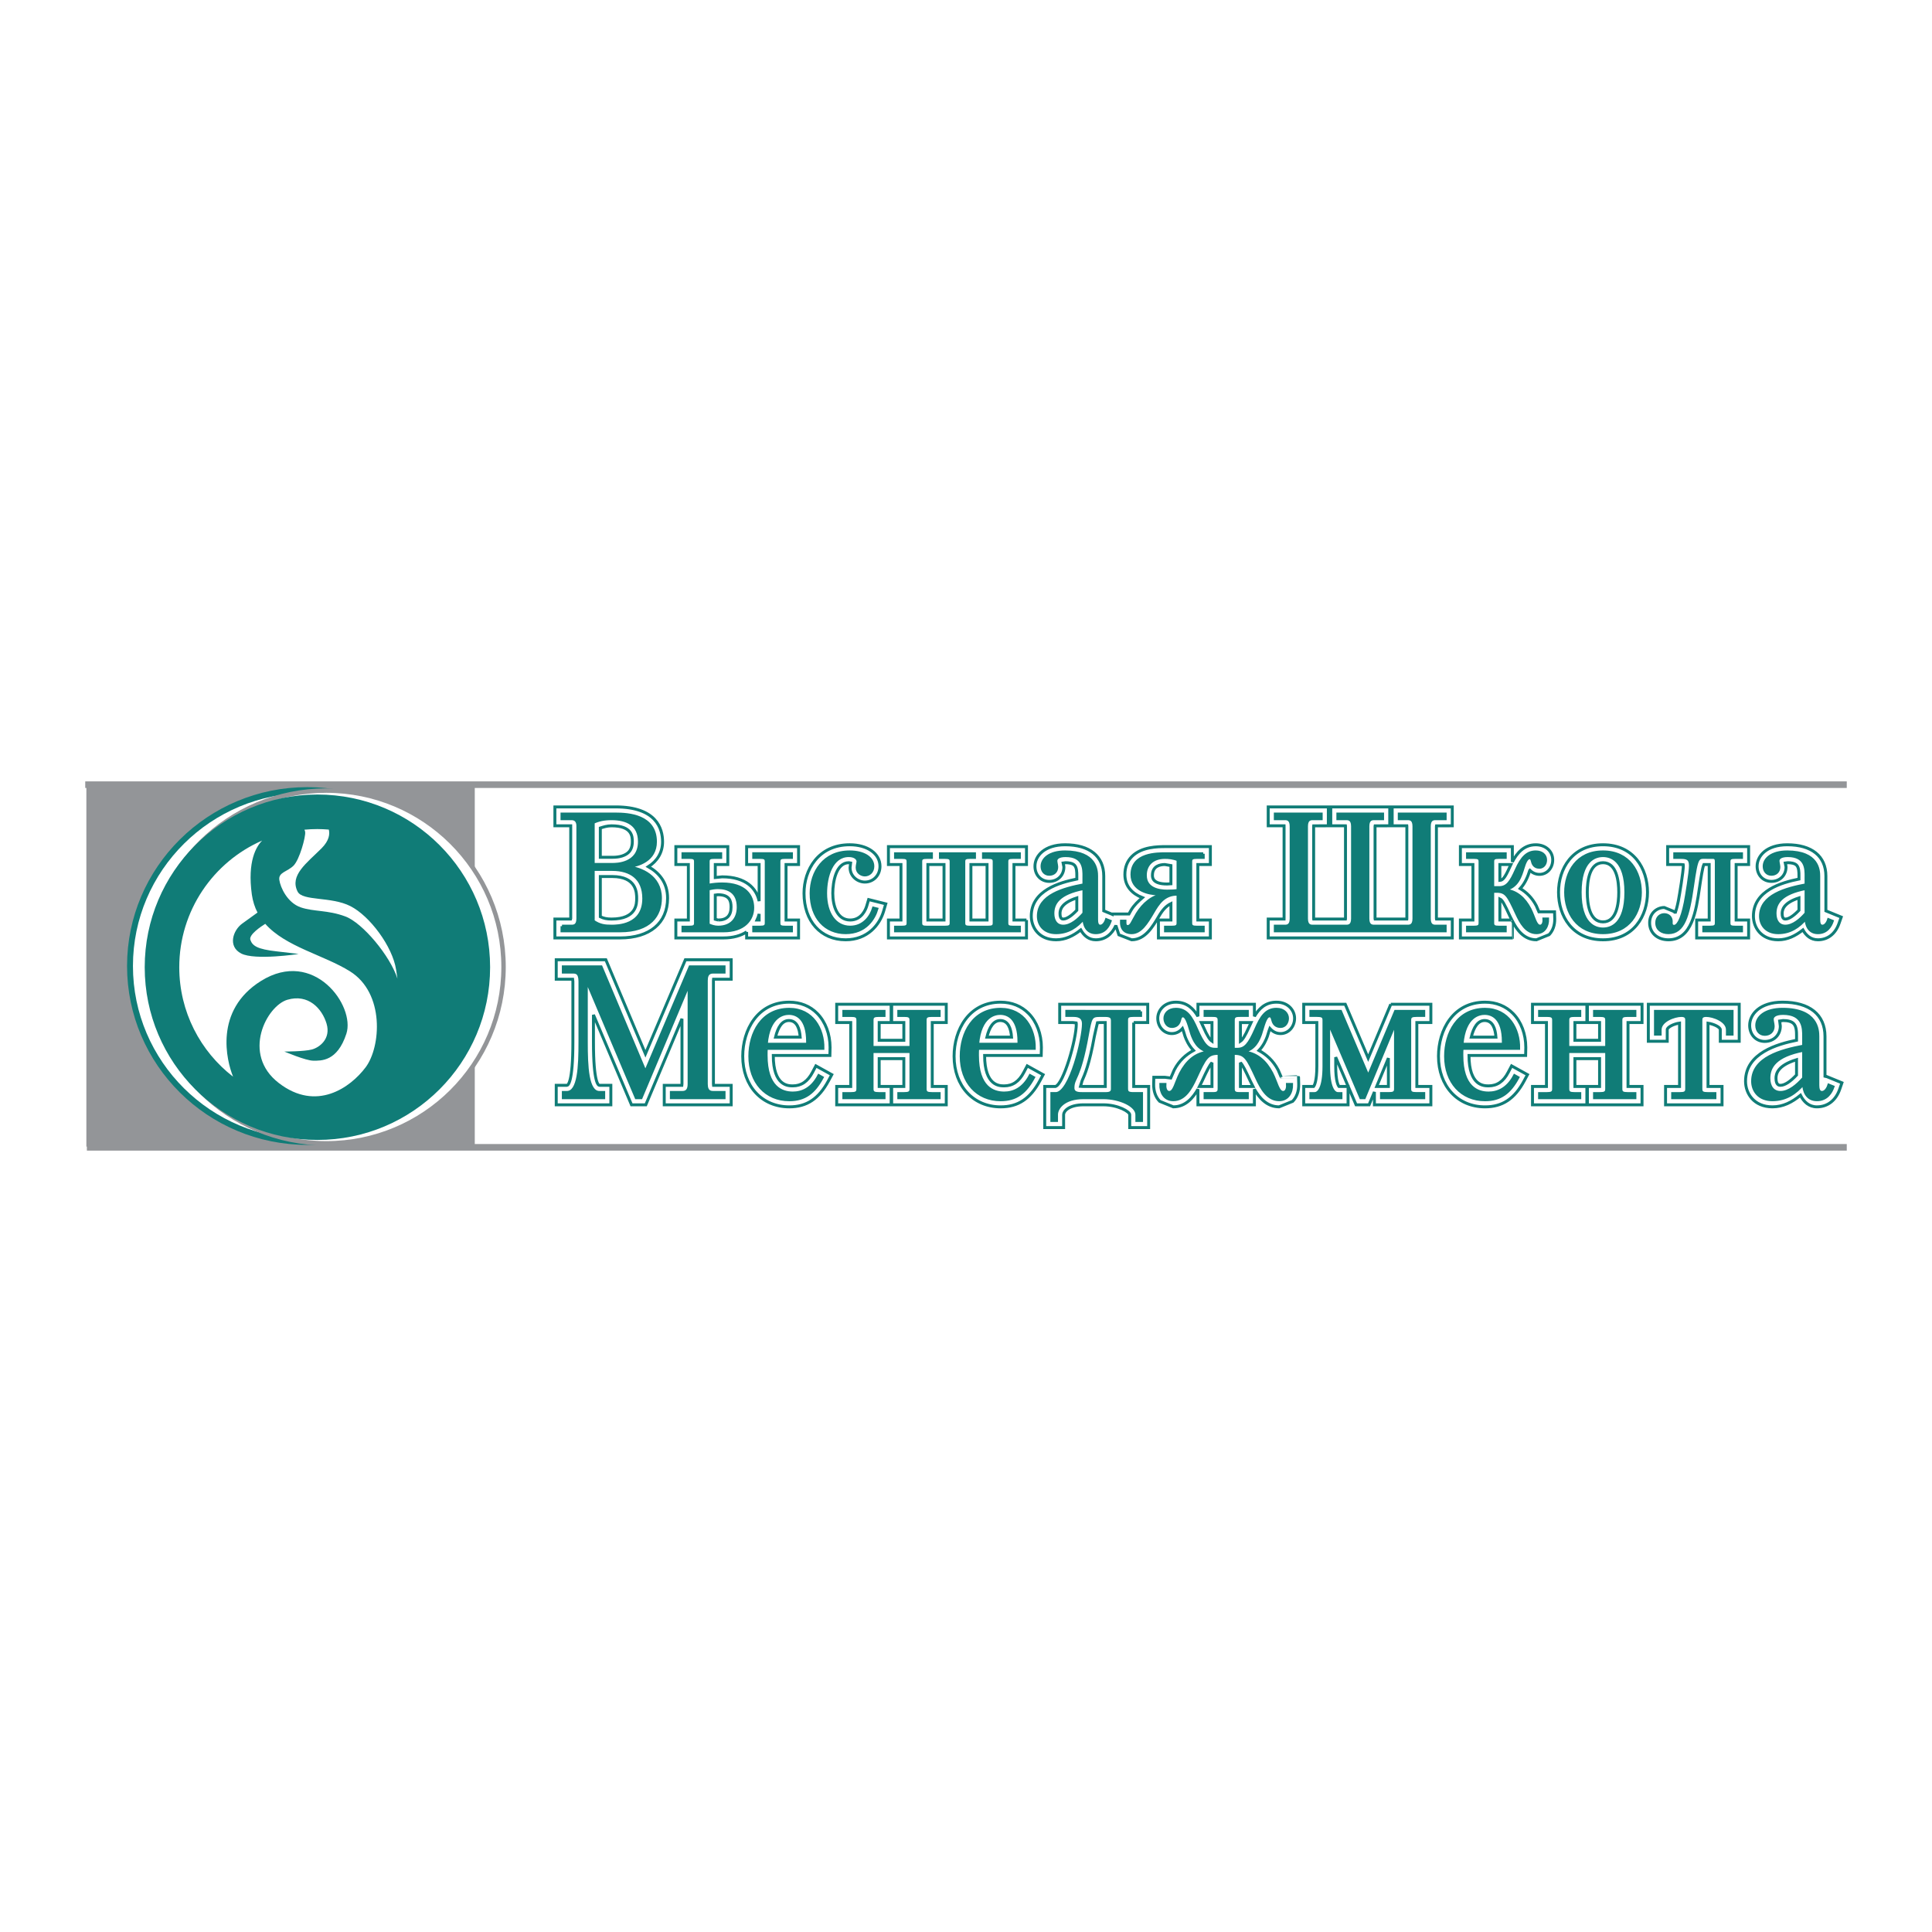 <?xml version="1.0" encoding="utf-8"?>
<!-- Generator: Adobe Illustrator 13.0.0, SVG Export Plug-In . SVG Version: 6.00 Build 14948)  -->
<!DOCTYPE svg PUBLIC "-//W3C//DTD SVG 1.0//EN" "http://www.w3.org/TR/2001/REC-SVG-20010904/DTD/svg10.dtd">
<svg version="1.0" id="Layer_1" xmlns="http://www.w3.org/2000/svg" xmlns:xlink="http://www.w3.org/1999/xlink" x="0px" y="0px"
	 width="192.756px" height="192.756px" viewBox="0 0 192.756 192.756" enable-background="new 0 0 192.756 192.756"
	 xml:space="preserve">
<g>
	<polygon fill-rule="evenodd" clip-rule="evenodd" fill="#FFFFFF" points="0,0 192.756,0 192.756,192.756 0,192.756 0,0 	"/>
	<polygon fill-rule="evenodd" clip-rule="evenodd" fill="#939598" points="8.668,114.141 8.668,114.797 184.252,114.797 
		184.252,114.141 8.668,114.141 	"/>
	<polygon fill-rule="evenodd" clip-rule="evenodd" fill="#939598" points="8.504,77.959 8.504,78.615 184.252,78.615 
		184.252,77.959 8.504,77.959 	"/>
	<polygon fill-rule="evenodd" clip-rule="evenodd" fill="#939598" points="47.368,114.396 8.617,114.396 8.617,78.245 
		47.368,78.245 47.368,114.396 	"/>
	
		<path fill-rule="evenodd" clip-rule="evenodd" fill="#FFFFFF" stroke="#107C77" stroke-width="0.588" stroke-miterlimit="2.613" d="
		M48.345,96.377c0,9.692-7.915,17.554-17.686,17.554c-9.771,0-17.689-7.862-17.689-17.554c0-9.693,7.919-17.551,17.689-17.551
		C40.43,78.826,48.345,86.684,48.345,96.377L48.345,96.377z"/>
	
		<path fill-rule="evenodd" clip-rule="evenodd" fill="#FFFFFF" stroke="#939598" stroke-width="0.441" stroke-miterlimit="2.613" d="
		M50.239,96.475c0,9.719-7.917,17.596-17.686,17.596c-9.771,0-17.69-7.877-17.69-17.596c0-9.717,7.919-17.597,17.69-17.597
		C42.322,78.877,50.239,86.757,50.239,96.475L50.239,96.475z"/>
	<path fill-rule="evenodd" clip-rule="evenodd" fill="#107C77" d="M31.667,79.271c-9.51,0-17.229,7.715-17.229,17.231
		c0,9.516,7.718,17.229,17.229,17.229c9.519,0,17.231-7.713,17.231-17.229C48.898,86.986,41.186,79.271,31.667,79.271L31.667,79.271
		L31.667,79.271z M36.479,106.486c-1.52,2.024-4.913,4.457-8.662,1.568c-3.75-2.888-1.214-7.702,0.858-8.309
		c2.076-0.609,3.446,0.861,3.906,2.381c0.454,1.521-0.711,2.384-1.468,2.583c-0.763,0.204-2.74,0.204-2.74,0.204
		s2.13,0.912,2.887,0.912c0.763,0,2.385,0.104,3.296-2.685c0.913-2.789-3.241-8.564-8.517-5.269
		c-4.704,2.938-3.432,7.965-2.785,9.55c-3.263-2.522-5.369-6.473-5.369-10.92c0-5.655,3.405-10.51,8.269-12.637
		c-0.58,0.584-1.487,2.054-1.027,5.39c0.099,0.672,0.291,1.268,0.565,1.791c-0.223,0.16-0.811,0.582-1.523,1.098
		c-0.917,0.658-1.475,2.281-0.103,2.989c1.371,0.708,5.722,0.049,5.722,0.049s-0.248-0.049-2.185-0.263
		c-1.928-0.216-2.42-0.548-2.625-1.153c-0.168-0.511,1.069-1.332,1.487-1.594c2.03,2.297,5.833,3.104,8.448,4.736
		C38.409,99.088,38,104.459,36.479,106.486L36.479,106.486L36.479,106.486z M34.454,91.434c-1.772-0.659-3.139-0.457-4.459-0.91
		c-1.319-0.457-2.022-1.98-2.128-2.741c-0.099-0.76,0.809-0.809,1.418-1.416c0.607-0.609,1.219-2.883,1.163-3.348
		c-0.008-0.086-0.039-0.164-0.075-0.241c0.426-0.041,0.857-0.062,1.293-0.062c0.384,0,0.762,0.021,1.14,0.052
		c0.109,0.438,0.051,1.092-0.731,1.875c-1.471,1.468-3.196,2.685-2.385,4.307c0.488,0.973,3.345,0.474,5.269,1.454
		c1.931,0.976,4.206,4.021,4.562,6.349c0.039,0.242,0.085,0.543,0.132,0.884C38.924,95.36,36.17,92.069,34.454,91.434L34.454,91.434
		z"/>
	<path fill-rule="evenodd" clip-rule="evenodd" fill="#107C77" d="M56.071,92.404h0.949c0.216,0,0.633-0.017,0.633-0.749v-9.24
		c0-0.249-0.051-0.732-0.633-0.732h-0.949v-0.466h5.344c1.281,0,3.979,0.166,3.979,2.763c0,1.848-1.716,2.347-2.664,2.463v0.067
		c1.165,0.15,3.162,0.882,3.162,3.096c0,1.698-1.015,3.263-4.027,3.263h-5.794V92.404L56.071,92.404L56.071,92.404z M61.116,86.244
		c0.333,0,2.68,0.017,2.68-2.28c0-1.682-1.215-2.281-2.78-2.281c-0.749,0-1.282,0.116-1.831,0.366v4.195H61.116L61.116,86.244
		L61.116,86.244z M59.185,91.904c0.648,0.449,1.165,0.5,1.831,0.5c0.55,0,3.213,0,3.213-2.764c0-2.031-1.316-2.896-3.146-2.896
		h-1.897V91.904L59.185,91.904z"/>
	<path fill="none" stroke="#107C77" stroke-width="0.294" stroke-miterlimit="2.613" d="M56.071,92.404h0.949
		c0.216,0,0.633-0.017,0.633-0.749v-9.24c0-0.249-0.051-0.732-0.633-0.732h-0.949v-0.466h5.344c1.281,0,3.979,0.166,3.979,2.763
		c0,1.848-1.716,2.347-2.664,2.463v0.067c1.165,0.15,3.162,0.882,3.162,3.096c0,1.698-1.015,3.263-4.027,3.263h-5.794V92.404
		 M61.116,86.244c0.333,0,2.68,0.017,2.68-2.28c0-1.682-1.215-2.281-2.78-2.281c-0.749,0-1.282,0.116-1.831,0.366v4.195H61.116
		 M59.185,91.904c0.648,0.449,1.165,0.5,1.831,0.5c0.55,0,3.213,0,3.213-2.764c0-2.031-1.316-2.896-3.146-2.896h-1.897V91.904
		L59.185,91.904z"/>
	<path fill-rule="evenodd" clip-rule="evenodd" fill="#107C77" d="M70.654,88.325c0.517-0.1,1-0.133,1.398-0.133
		c2.314,0,3.047,1.199,3.047,2.364c0,1.199-0.883,2.314-2.914,2.314H68.14v-0.367h0.649c0.367,0,0.6-0.05,0.6-0.399v-6.16
		c0-0.35-0.232-0.399-0.6-0.399H68.14v-0.367h3.764v0.367h-0.651c-0.366,0-0.599,0.049-0.599,0.399V88.325L70.654,88.325
		L70.654,88.325z M70.654,92.254c0.283,0.133,0.617,0.25,1,0.25c1.315,0,1.998-0.833,1.998-1.998c0-1.548-1.032-1.947-2.031-1.947
		c-0.316,0-0.667,0.066-0.966,0.133V92.254L70.654,92.254L70.654,92.254z M76.448,85.944c0-0.35-0.233-0.399-0.6-0.399h-0.648
		v-0.367h3.762v0.367h-0.65c-0.365,0-0.598,0.049-0.598,0.399v6.16c0,0.35,0.233,0.399,0.598,0.399h0.65v0.367h-3.762v-0.367h0.648
		c0.367,0,0.6-0.05,0.6-0.399V85.944L76.448,85.944z"/>
	<path fill="none" stroke="#107C77" stroke-width="0.294" stroke-miterlimit="2.613" d="M70.654,88.325
		c0.517-0.1,1-0.133,1.398-0.133c2.314,0,3.047,1.199,3.047,2.364c0,1.199-0.883,2.314-2.914,2.314H68.14v-0.367h0.649
		c0.367,0,0.6-0.05,0.6-0.399v-6.16c0-0.35-0.232-0.399-0.6-0.399H68.14v-0.367h3.764v0.367h-0.651
		c-0.366,0-0.599,0.049-0.599,0.399V88.325 M70.654,92.254c0.283,0.133,0.617,0.25,1,0.25c1.315,0,1.998-0.833,1.998-1.998
		c0-1.548-1.032-1.947-2.031-1.947c-0.316,0-0.667,0.066-0.966,0.133V92.254 M76.448,85.944c0-0.35-0.233-0.399-0.6-0.399h-0.648
		v-0.367h3.762v0.367h-0.65c-0.365,0-0.598,0.049-0.598,0.399v6.16c0,0.35,0.233,0.399,0.598,0.399h0.65v0.367h-3.762v-0.367h0.648
		c0.367,0,0.6-0.05,0.6-0.399V85.944L76.448,85.944z"/>
	
		<path fill-rule="evenodd" clip-rule="evenodd" fill="#107C77" stroke="#107C77" stroke-width="0.294" stroke-miterlimit="2.613" d="
		M87.484,90.689c-0.266,0.916-1.098,2.364-3.114,2.364c-1.998,0-3.445-1.482-3.445-3.929c0-2.114,1.281-4.128,3.845-4.128
		c1.381,0,2.314,0.583,2.314,1.432c0,0.549-0.383,0.865-0.8,0.865c-0.299,0-0.766-0.216-0.766-0.732
		c0-0.234,0.084-0.483,0.084-0.617c0-0.266-0.283-0.582-0.916-0.582c-1.715,0-2.314,2.064-2.314,3.762
		c0,2.048,0.966,3.379,2.447,3.379c1.399,0,2.098-1.115,2.332-1.897L87.484,90.689L87.484,90.689z"/>
	
		<path fill-rule="evenodd" clip-rule="evenodd" fill="#107C77" stroke="#107C77" stroke-width="0.294" stroke-miterlimit="2.613" d="
		M92.928,85.179v0.367h-0.466c-0.367,0-0.6,0.049-0.6,0.399v6.16c0,0.35,0.233,0.399,0.6,0.399h1.832c0.366,0,0.6-0.05,0.6-0.399
		v-6.16c0-0.35-0.234-0.399-0.6-0.399h-0.466v-0.367h3.396v0.367h-0.466c-0.366,0-0.6,0.049-0.6,0.399v6.16
		c0,0.35,0.233,0.399,0.6,0.399h1.831c0.367,0,0.6-0.05,0.6-0.399v-6.16c0-0.35-0.232-0.399-0.6-0.399h-0.466v-0.367h3.579v0.367
		h-0.649c-0.366,0-0.6,0.049-0.6,0.399v6.16c0,0.35,0.233,0.399,0.6,0.399h0.649v0.367H89.348v-0.367h0.65
		c0.366,0,0.599-0.05,0.599-0.399v-6.16c0-0.35-0.233-0.399-0.599-0.399h-0.65v-0.367H92.928L92.928,85.179z"/>
	<path fill-rule="evenodd" clip-rule="evenodd" fill="#107C77" d="M108.144,87.41c0-0.7,0.017-2.047-1.831-2.047
		c-0.749,0-0.966,0.283-0.966,0.516c0,0.083,0.017,0.183,0.033,0.267c0.017,0.117,0.05,0.233,0.05,0.349
		c0,0.483-0.332,0.732-0.748,0.732c-0.45,0-0.717-0.349-0.717-0.798c0-0.716,0.733-1.432,2.297-1.432
		c3.08,0,3.146,1.848,3.146,2.414v4.345c0,0.299,0.051,0.649,0.367,0.649c0.266,0,0.499-0.283,0.615-0.649l0.367,0.15
		c-0.15,0.433-0.517,1.149-1.433,1.149c-0.932,0-1.182-0.833-1.182-1.449c-0.717,0.866-1.598,1.449-2.78,1.449
		c-1.215,0-1.765-0.816-1.765-1.648c0-2.064,2.514-2.747,4.545-3.13V87.41L108.144,87.41L108.144,87.41z M108.144,88.641
		c-2.529,0.483-3.097,1.482-3.097,2.498c0,0.732,0.35,1.265,1.033,1.265c0.766,0,1.515-0.649,2.063-1.282V88.641L108.144,88.641z"/>
	<path fill="none" stroke="#107C77" stroke-width="0.294" stroke-miterlimit="2.613" d="M108.144,87.41
		c0-0.7,0.017-2.047-1.831-2.047c-0.749,0-0.966,0.283-0.966,0.516c0,0.083,0.017,0.183,0.033,0.267
		c0.017,0.117,0.05,0.233,0.05,0.349c0,0.483-0.332,0.732-0.748,0.732c-0.45,0-0.717-0.349-0.717-0.798
		c0-0.716,0.733-1.432,2.297-1.432c3.08,0,3.146,1.848,3.146,2.414v4.345c0,0.299,0.051,0.649,0.367,0.649
		c0.266,0,0.499-0.283,0.615-0.649l0.367,0.15c-0.15,0.433-0.517,1.149-1.433,1.149c-0.932,0-1.182-0.833-1.182-1.449
		c-0.717,0.866-1.598,1.449-2.78,1.449c-1.215,0-1.765-0.816-1.765-1.648c0-2.064,2.514-2.747,4.545-3.13V87.41 M108.144,88.641
		c-2.529,0.483-3.097,1.482-3.097,2.498c0,0.732,0.35,1.265,1.033,1.265c0.766,0,1.515-0.649,2.063-1.282V88.641L108.144,88.641z"/>
	<path fill-rule="evenodd" clip-rule="evenodd" fill="#107C77" d="M120.046,85.179v0.367h-0.649c-0.365,0-0.599,0.049-0.599,0.399
		v6.16c0,0.35,0.233,0.399,0.599,0.399h0.649v0.367h-3.762v-0.367h0.648c0.366,0,0.6-0.05,0.6-0.399v-2.896
		c-1.414-0.033-1.997,0.949-2.515,1.831c-0.615,1.049-1.214,2.015-2.113,2.015c-0.316,0-1.065-0.083-1.016-1.149h0.35v0.149
		c0,0.101,0,0.383,0.267,0.383c0.365,0,0.45-0.433,0.949-1.265c0.6-0.982,1.531-1.781,2.613-1.915v-0.083h-0.549
		c-0.883,0-2.581-0.366-2.581-1.915c0-2.098,2.498-2.081,3.414-2.081H120.046L120.046,85.179L120.046,85.179z M117.532,85.778
		c-0.482-0.2-0.948-0.233-1.314-0.233c-1.165,0-1.948,0.666-1.948,1.781c0,1.381,1.382,1.581,2.165,1.581
		c0.415,0,0.781-0.017,1.098-0.066V85.778L117.532,85.778z"/>
	<path fill="none" stroke="#107C77" stroke-width="0.294" stroke-miterlimit="2.613" d="M120.046,85.179v0.367h-0.649
		c-0.365,0-0.599,0.049-0.599,0.399v6.16c0,0.35,0.233,0.399,0.599,0.399h0.649v0.367h-3.762v-0.367h0.648
		c0.366,0,0.6-0.05,0.6-0.399v-2.896c-1.414-0.033-1.997,0.949-2.515,1.831c-0.615,1.049-1.214,2.015-2.113,2.015
		c-0.316,0-1.065-0.083-1.016-1.149h0.35v0.149c0,0.101,0,0.383,0.267,0.383c0.365,0,0.45-0.433,0.949-1.265
		c0.6-0.982,1.531-1.781,2.613-1.915v-0.083h-0.549c-0.883,0-2.581-0.366-2.581-1.915c0-2.098,2.498-2.081,3.414-2.081H120.046
		 M117.532,85.778c-0.482-0.2-0.948-0.233-1.314-0.233c-1.165,0-1.948,0.666-1.948,1.781c0,1.381,1.382,1.581,2.165,1.581
		c0.415,0,0.781-0.017,1.098-0.066V85.778L117.532,85.778z"/>
	
		<path fill-rule="evenodd" clip-rule="evenodd" fill="#107C77" stroke="#107C77" stroke-width="0.294" stroke-miterlimit="2.613" d="
		M131.815,81.217v0.466h-0.833c-0.216,0-0.633,0.017-0.633,0.749v9.223c0,0.732,0.417,0.749,0.633,0.749h3.33
		c0.217,0,0.632-0.017,0.632-0.749v-9.223c0-0.732-0.415-0.749-0.632-0.749h-0.833v-0.466h4.462v0.466h-0.832
		c-0.216,0-0.634,0.017-0.634,0.749v9.223c0,0.732,0.418,0.749,0.634,0.749h3.329c0.217,0,0.632-0.017,0.632-0.749v-9.223
		c0-0.732-0.415-0.749-0.632-0.749h-0.832v-0.466h4.578v0.466h-0.949c-0.216,0-0.633,0.017-0.633,0.749v9.223
		c0,0.732,0.417,0.749,0.633,0.749h0.949v0.466h-16.946v-0.466h0.948c0.217,0,0.632-0.017,0.632-0.749v-9.223
		c0-0.732-0.415-0.749-0.632-0.749h-0.948v-0.466H131.815L131.815,81.217z"/>
	
		<path fill-rule="evenodd" clip-rule="evenodd" fill="#107C77" stroke="#107C77" stroke-width="0.294" stroke-miterlimit="2.613" d="
		M150.177,85.179v0.367h-0.648c-0.366,0-0.6,0.049-0.6,0.399v2.614h0.648c0.8,0,1.166-0.566,1.699-1.765
		c0.566-1.282,1.131-1.798,1.947-1.798c0.565,0,0.982,0.3,0.982,0.799c0,0.466-0.3,0.732-0.615,0.732
		c-0.217,0-0.584-0.067-0.7-0.583c-0.033-0.133-0.083-0.366-0.282-0.366c-0.316,0-0.518,0.583-0.634,0.966
		c-0.266,0.849-0.566,1.947-1.813,2.197v0.067c1.148,0.116,1.93,0.832,2.479,1.881c0.434,0.849,0.55,1.715,1.016,1.715
		c0.167,0,0.416-0.15,0.383-0.716h0.366c0.017,0.683-0.316,1.366-1.114,1.366c-1.017,0-1.566-1.016-1.981-1.915
		c-0.833-1.798-1.032-2.214-2.014-2.214h-0.367v3.18c0,0.35,0.233,0.399,0.6,0.399h0.648v0.367h-3.762v-0.367h0.649
		c0.365,0,0.599-0.05,0.599-0.399v-6.16c0-0.35-0.233-0.399-0.599-0.399h-0.649v-0.367H150.177L150.177,85.179z"/>
	<path fill-rule="evenodd" clip-rule="evenodd" fill="#107C77" d="M159.933,84.996c2.613,0,3.729,2.048,3.729,4.029
		c0,1.981-1.115,4.029-3.729,4.029c-2.614,0-3.729-2.047-3.729-4.029C156.204,87.043,157.318,84.996,159.933,84.996L159.933,84.996
		L159.933,84.996z M159.933,92.687c0.815,0,2.28-0.466,2.28-3.662c0-3.196-1.465-3.662-2.28-3.662s-2.28,0.466-2.28,3.662
		C157.652,92.22,159.117,92.687,159.933,92.687L159.933,92.687z"/>
	<path fill="none" stroke="#107C77" stroke-width="0.294" stroke-miterlimit="2.613" d="M159.933,84.996
		c2.613,0,3.729,2.048,3.729,4.029c0,1.981-1.115,4.029-3.729,4.029c-2.614,0-3.729-2.047-3.729-4.029
		C156.204,87.043,157.318,84.996,159.933,84.996 M159.933,92.687c0.815,0,2.28-0.466,2.28-3.662c0-3.196-1.465-3.662-2.28-3.662
		s-2.28,0.466-2.28,3.662C157.652,92.22,159.117,92.687,159.933,92.687L159.933,92.687z"/>
	
		<path fill-rule="evenodd" clip-rule="evenodd" fill="#107C77" stroke="#107C77" stroke-width="0.294" stroke-miterlimit="2.613" d="
		M169.987,92.503h0.648c0.367,0,0.601-0.05,0.601-0.399v-6.16c0-0.416-0.25-0.399-0.384-0.399h-0.433
		c-1.082,0-1.099-0.283-1.564,2.913c-0.416,2.88-0.866,4.595-2.397,4.595c-0.633,0-1.165-0.316-1.165-0.983
		c0-0.549,0.383-0.815,0.748-0.815c0.383,0,0.717,0.25,0.699,0.716c0,0.067-0.016,0.133,0,0.2c0.034,0.217,0.185,0.25,0.284,0.25
		c0.332,0,0.749-0.55,1.115-2.381c0.116-0.599,0.516-2.996,0.516-3.679c0-0.699-0.349-0.815-0.948-0.815h-0.616v-0.367h6.659v0.367
		h-0.65c-0.365,0-0.599,0.049-0.599,0.399v6.16c0,0.35,0.233,0.399,0.599,0.399h0.65v0.367h-3.763V92.503L169.987,92.503z"/>
	<path fill-rule="evenodd" clip-rule="evenodd" fill="#107C77" d="M180.192,87.41c0-0.7,0.016-2.047-1.832-2.047
		c-0.749,0-0.966,0.283-0.966,0.516c0,0.083,0.018,0.183,0.034,0.267c0.017,0.117,0.05,0.233,0.05,0.349
		c0,0.483-0.333,0.732-0.75,0.732c-0.448,0-0.716-0.349-0.716-0.798c0-0.716,0.733-1.432,2.297-1.432
		c3.081,0,3.146,1.848,3.146,2.414v4.345c0,0.299,0.051,0.649,0.367,0.649c0.267,0,0.499-0.283,0.615-0.649l0.367,0.15
		c-0.149,0.433-0.517,1.149-1.433,1.149c-0.932,0-1.181-0.833-1.181-1.449c-0.716,0.866-1.599,1.449-2.78,1.449
		c-1.215,0-1.765-0.816-1.765-1.648c0-2.064,2.513-2.747,4.545-3.13V87.41L180.192,87.41L180.192,87.41z M180.192,88.641
		c-2.53,0.483-3.097,1.482-3.097,2.498c0,0.732,0.35,1.265,1.032,1.265c0.766,0,1.516-0.649,2.064-1.282V88.641L180.192,88.641z"/>
	<path fill="none" stroke="#107C77" stroke-width="0.294" stroke-miterlimit="2.613" d="M180.192,87.41
		c0-0.7,0.016-2.047-1.832-2.047c-0.749,0-0.966,0.283-0.966,0.516c0,0.083,0.018,0.183,0.034,0.267
		c0.017,0.117,0.05,0.233,0.05,0.349c0,0.483-0.333,0.732-0.75,0.732c-0.448,0-0.716-0.349-0.716-0.798
		c0-0.716,0.733-1.432,2.297-1.432c3.081,0,3.146,1.848,3.146,2.414v4.345c0,0.299,0.051,0.649,0.367,0.649
		c0.267,0,0.499-0.283,0.615-0.649l0.367,0.15c-0.149,0.433-0.517,1.149-1.433,1.149c-0.932,0-1.181-0.833-1.181-1.449
		c-0.716,0.866-1.599,1.449-2.78,1.449c-1.215,0-1.765-0.816-1.765-1.648c0-2.064,2.513-2.747,4.545-3.13V87.41 M180.192,88.641
		c-2.53,0.483-3.097,1.482-3.097,2.498c0,0.732,0.35,1.265,1.032,1.265c0.766,0,1.516-0.649,2.064-1.282V88.641L180.192,88.641z"/>
	
		<path fill-rule="evenodd" clip-rule="evenodd" fill="#107C77" stroke="#107C77" stroke-width="0.294" stroke-miterlimit="2.613" d="
		M59.971,96.465l4.419,10.498l4.456-10.498h3.393v0.522h-1.062c-0.243,0-0.709,0.019-0.709,0.839v10.33
		c0,0.82,0.466,0.838,0.709,0.838h1.062v0.523h-5.257v-0.523h1.062c0.243,0,0.708-0.018,0.708-0.838V98.125l-4.792,11.393h-0.485
		l-4.979-11.767v6.209c0,2.443,0.094,5.034,1.306,5.034h0.429v0.523h-4.027v-0.523h0.354c1.211,0,1.305-2.591,1.305-5.034v-6.041
		c0-0.913-0.409-0.932-0.708-0.932h-0.951v-0.522H59.971L59.971,96.465z"/>
	<path fill-rule="evenodd" clip-rule="evenodd" fill="#107C77" d="M76.454,104.595c-0.018,0.224-0.018,0.466-0.018,0.689
		c0,3.227,1.565,3.768,2.666,3.768c0.914,0,1.902-0.412,2.591-1.734l0.336,0.187c-0.802,1.49-1.734,2.218-3.282,2.218
		c-2.33,0-3.935-1.752-3.935-4.343c0-2.295,1.193-4.682,3.935-4.682c2.312,0,3.394,1.977,3.357,3.897H76.454L76.454,104.595
		L76.454,104.595z M80.574,104.185v-0.261c0-2.312-1.062-2.815-1.864-2.815c-0.504,0-2.014,0.204-2.257,3.076H80.574L80.574,104.185
		z"/>
	<path fill="none" stroke="#107C77" stroke-width="0.294" stroke-miterlimit="2.613" d="M76.454,104.595
		c-0.018,0.224-0.018,0.466-0.018,0.689c0,3.227,1.565,3.768,2.666,3.768c0.914,0,1.902-0.412,2.591-1.734l0.336,0.187
		c-0.802,1.49-1.734,2.218-3.282,2.218c-2.33,0-3.935-1.752-3.935-4.343c0-2.295,1.193-4.682,3.935-4.682
		c2.312,0,3.394,1.977,3.357,3.897H76.454 M80.574,104.185v-0.261c0-2.312-1.062-2.815-1.864-2.815
		c-0.504,0-2.014,0.204-2.257,3.076H80.574L80.574,104.185z"/>
	
		<path fill-rule="evenodd" clip-rule="evenodd" fill="#107C77" stroke="#107C77" stroke-width="0.294" stroke-miterlimit="2.613" d="
		M87.006,104.911v3.748c0,0.393,0.261,0.447,0.671,0.447H88.2v0.411H84.19v-0.411h0.727c0.411,0,0.672-0.055,0.672-0.447v-6.898
		c0-0.392-0.261-0.448-0.672-0.448H84.19v-0.409H88.2v0.409h-0.522c-0.41,0-0.671,0.057-0.671,0.448v2.74h3.878v-2.74
		c0-0.392-0.261-0.448-0.672-0.448h-0.541v-0.409H93.7v0.409h-0.727c-0.409,0-0.671,0.057-0.671,0.448v6.898
		c0,0.393,0.262,0.447,0.671,0.447H93.7v0.411h-4.027v-0.411h0.541c0.411,0,0.672-0.055,0.672-0.447v-3.748H87.006L87.006,104.911z"
		/>
	<path fill-rule="evenodd" clip-rule="evenodd" fill="#107C77" d="M97.541,104.595c-0.019,0.224-0.019,0.466-0.019,0.689
		c0,3.227,1.566,3.768,2.666,3.768c0.914,0,1.902-0.412,2.591-1.734l0.337,0.187c-0.803,1.49-1.734,2.218-3.282,2.218
		c-2.33,0-3.934-1.752-3.934-4.343c0-2.295,1.193-4.682,3.934-4.682c2.312,0,3.394,1.977,3.357,3.897H97.541L97.541,104.595
		L97.541,104.595z M101.661,104.185v-0.261c0-2.312-1.062-2.815-1.864-2.815c-0.504,0-2.013,0.204-2.256,3.076H101.661
		L101.661,104.185z"/>
	<path fill="none" stroke="#107C77" stroke-width="0.294" stroke-miterlimit="2.613" d="M97.541,104.595
		c-0.019,0.224-0.019,0.466-0.019,0.689c0,3.227,1.566,3.768,2.666,3.768c0.914,0,1.902-0.412,2.591-1.734l0.337,0.187
		c-0.803,1.49-1.734,2.218-3.282,2.218c-2.33,0-3.934-1.752-3.934-4.343c0-2.295,1.193-4.682,3.934-4.682
		c2.312,0,3.394,1.977,3.357,3.897H97.541 M101.661,104.185v-0.261c0-2.312-1.062-2.815-1.864-2.815
		c-0.504,0-2.013,0.204-2.256,3.076H101.661L101.661,104.185z"/>
	<path fill-rule="evenodd" clip-rule="evenodd" fill="#107C77" d="M113.799,100.903v0.409h-0.727c-0.41,0-0.672,0.057-0.672,0.448
		v6.861c0,0.372,0.168,0.484,0.672,0.484h0.819v2.686h-0.466v-0.579c0-0.932-1.715-1.695-3.355-1.695h-1.959
		c-1.994,0-2.702,1.024-2.702,1.695v0.579h-0.466v-2.686h0.392c1.473,0,2.759-5.537,2.759-6.954c0-0.82-0.689-0.84-1.043-0.84
		h-0.616v-0.409H113.799L113.799,100.903L113.799,100.903z M110.983,101.854c0-0.298-0.073-0.541-0.708-0.541h-0.559
		c-0.896,0-0.914,0.243-1.232,1.959c-0.801,4.493-1.434,4.176-1.434,5.275c0,0.598,0.688,0.56,0.968,0.56h2.35
		c0.653,0,0.615-0.373,0.615-0.54V101.854L110.983,101.854z"/>
	<path fill="none" stroke="#107C77" stroke-width="0.294" stroke-miterlimit="2.613" d="M113.799,100.903v0.409h-0.727
		c-0.41,0-0.672,0.057-0.672,0.448v6.861c0,0.372,0.168,0.484,0.672,0.484h0.819v2.686h-0.466v-0.579
		c0-0.932-1.715-1.695-3.355-1.695h-1.959c-1.994,0-2.702,1.024-2.702,1.695v0.579h-0.466v-2.686h0.392
		c1.473,0,2.759-5.537,2.759-6.954c0-0.82-0.689-0.84-1.043-0.84h-0.616v-0.409H113.799 M110.983,101.854
		c0-0.298-0.073-0.541-0.708-0.541h-0.559c-0.896,0-0.914,0.243-1.232,1.959c-0.801,4.493-1.434,4.176-1.434,5.275
		c0,0.598,0.688,0.56,0.968,0.56h2.35c0.653,0,0.615-0.373,0.615-0.54V101.854L110.983,101.854z"/>
	
		<path fill-rule="evenodd" clip-rule="evenodd" fill="#107C77" stroke="#107C77" stroke-width="0.294" stroke-miterlimit="2.613" d="
		M124.445,100.903v0.409h-0.728c-0.317,0-0.671,0-0.671,0.448v2.927h0.411c0.781,0,1.174-0.503,1.827-1.977
		c0.521-1.212,1.007-2.014,2.068-2.014c0.765,0,1.101,0.486,1.101,0.895c0,0.43-0.261,0.82-0.689,0.82
		c-0.243,0-0.653-0.073-0.784-0.651c-0.036-0.149-0.093-0.41-0.315-0.41c-0.448,0-0.653,1.119-0.896,1.827
		c-0.205,0.56-0.578,1.492-1.659,1.714v0.075c1.286,0.131,2.162,0.933,2.777,2.107c0.485,0.951,0.616,1.92,1.138,1.92
		c0.186,0,0.467-0.168,0.429-0.801h0.41c0.019,0.765-0.354,1.528-1.249,1.528c-1.137,0-1.753-1.137-2.219-2.143
		c-0.932-2.014-1.157-2.481-2.257-2.481h-0.093v3.562c0,0.447,0.354,0.447,0.671,0.447h0.728v0.411h-4.214v-0.411h0.728
		c0.317,0,0.672,0,0.672-0.447v-3.562h-0.094c-1.1,0-1.325,0.468-2.257,2.481c-0.466,1.006-1.082,2.143-2.218,2.143
		c-0.896,0-1.269-0.764-1.25-1.528h0.411c-0.038,0.633,0.24,0.801,0.429,0.801c0.521,0,0.651-0.969,1.137-1.92
		c0.615-1.175,1.491-1.977,2.777-2.107v-0.075c-1.081-0.222-1.454-1.154-1.658-1.714c-0.242-0.708-0.448-1.827-0.896-1.827
		c-0.224,0-0.28,0.261-0.316,0.41c-0.132,0.578-0.541,0.651-0.784,0.651c-0.429,0-0.688-0.391-0.688-0.82
		c0-0.408,0.334-0.895,1.1-0.895c1.062,0,1.547,0.802,2.068,2.014c0.653,1.474,1.046,1.977,1.828,1.977h0.411v-2.927
		c0-0.448-0.354-0.448-0.672-0.448h-0.728v-0.409H124.445L124.445,100.903z"/>
	
		<path fill-rule="evenodd" clip-rule="evenodd" fill="#107C77" stroke="#107C77" stroke-width="0.294" stroke-miterlimit="2.613" d="
		M133.749,100.903l2.759,6.488l2.723-6.488h2.815v0.409h-0.727c-0.411,0-0.672,0.057-0.672,0.448v6.898
		c0,0.393,0.261,0.447,0.672,0.447h0.727v0.411h-4.214v-0.411h0.728c0.41,0,0.671-0.055,0.671-0.447v-6.655l-3.113,7.514h-0.354
		l-3.207-7.514v4.382c0,2.125,0.503,2.721,0.933,2.721h0.297v0.411h-3.001v-0.411h0.373c0.429,0,0.933-0.596,0.933-2.721v-4.625
		c0-0.392-0.261-0.448-0.69-0.448h-0.615v-0.409H133.749L133.749,100.903z"/>
	<path fill-rule="evenodd" clip-rule="evenodd" fill="#107C77" d="M145.868,104.595c-0.019,0.224-0.019,0.466-0.019,0.689
		c0,3.227,1.566,3.768,2.666,3.768c0.914,0,1.902-0.412,2.592-1.734l0.336,0.187c-0.803,1.49-1.734,2.218-3.282,2.218
		c-2.33,0-3.935-1.752-3.935-4.343c0-2.295,1.193-4.682,3.935-4.682c2.312,0,3.394,1.977,3.356,3.897H145.868L145.868,104.595
		L145.868,104.595z M149.988,104.185v-0.261c0-2.312-1.062-2.815-1.863-2.815c-0.505,0-2.014,0.204-2.257,3.076H149.988
		L149.988,104.185z"/>
	<path fill="none" stroke="#107C77" stroke-width="0.294" stroke-miterlimit="2.613" d="M145.868,104.595
		c-0.019,0.224-0.019,0.466-0.019,0.689c0,3.227,1.566,3.768,2.666,3.768c0.914,0,1.902-0.412,2.592-1.734l0.336,0.187
		c-0.803,1.49-1.734,2.218-3.282,2.218c-2.33,0-3.935-1.752-3.935-4.343c0-2.295,1.193-4.682,3.935-4.682
		c2.312,0,3.394,1.977,3.356,3.897H145.868 M149.988,104.185v-0.261c0-2.312-1.062-2.815-1.863-2.815
		c-0.505,0-2.014,0.204-2.257,3.076H149.988L149.988,104.185z"/>
	
		<path fill-rule="evenodd" clip-rule="evenodd" fill="#107C77" stroke="#107C77" stroke-width="0.294" stroke-miterlimit="2.613" d="
		M156.421,104.911v3.748c0,0.393,0.262,0.447,0.672,0.447h0.521v0.411h-4.01v-0.411h0.728c0.411,0,0.672-0.055,0.672-0.447v-6.898
		c0-0.392-0.261-0.448-0.672-0.448h-0.728v-0.409h4.01v0.409h-0.521c-0.41,0-0.672,0.057-0.672,0.448v2.74h3.878v-2.74
		c0-0.392-0.261-0.448-0.671-0.448h-0.541v-0.409h4.027v0.409h-0.728c-0.409,0-0.671,0.057-0.671,0.448v6.898
		c0,0.393,0.262,0.447,0.671,0.447h0.728v0.411h-4.027v-0.411h0.541c0.41,0,0.671-0.055,0.671-0.447v-3.748H156.421L156.421,104.911
		z"/>
	
		<path fill-rule="evenodd" clip-rule="evenodd" fill="#107C77" stroke="#107C77" stroke-width="0.294" stroke-miterlimit="2.613" d="
		M172.81,100.903v2.274h-0.466v-0.447c0-0.896-1.398-1.418-2.126-1.418c-0.466,0-0.521,0.262-0.521,0.43v6.917
		c0,0.393,0.261,0.447,0.671,0.447h0.727v0.411h-4.213v-0.411h0.727c0.41,0,0.672-0.055,0.672-0.447v-6.917
		c0-0.168-0.056-0.43-0.521-0.43c-0.728,0-2.127,0.522-2.127,1.418v0.447h-0.466v-2.274H172.81L172.81,100.903z"/>
	<path fill-rule="evenodd" clip-rule="evenodd" fill="#107C77" d="M179.951,103.401c0-0.783,0.018-2.293-2.053-2.293
		c-0.838,0-1.08,0.316-1.08,0.577c0,0.093,0.019,0.205,0.037,0.299c0.019,0.131,0.056,0.261,0.056,0.392
		c0,0.541-0.372,0.82-0.839,0.82c-0.503,0-0.801-0.392-0.801-0.896c0-0.802,0.819-1.604,2.572-1.604c3.449,0,3.523,2.07,3.523,2.704
		v4.866c0,0.336,0.057,0.727,0.411,0.727c0.298,0,0.56-0.315,0.688-0.727l0.412,0.168c-0.168,0.484-0.579,1.286-1.604,1.286
		c-1.044,0-1.323-0.932-1.323-1.622c-0.802,0.97-1.791,1.622-3.114,1.622c-1.361,0-1.977-0.913-1.977-1.846
		c0-2.311,2.815-3.076,5.091-3.504V103.401L179.951,103.401L179.951,103.401z M179.951,104.781
		c-2.834,0.541-3.469,1.659-3.469,2.798c0,0.819,0.392,1.415,1.156,1.415c0.857,0,1.696-0.727,2.312-1.435V104.781L179.951,104.781z
		"/>
	<path fill="none" stroke="#107C77" stroke-width="0.294" stroke-miterlimit="2.613" d="M179.951,103.401
		c0-0.783,0.018-2.293-2.053-2.293c-0.838,0-1.08,0.316-1.08,0.577c0,0.093,0.019,0.205,0.037,0.299
		c0.019,0.131,0.056,0.261,0.056,0.392c0,0.541-0.372,0.82-0.839,0.82c-0.503,0-0.801-0.392-0.801-0.896
		c0-0.802,0.819-1.604,2.572-1.604c3.449,0,3.523,2.07,3.523,2.704v4.866c0,0.336,0.057,0.727,0.411,0.727
		c0.298,0,0.56-0.315,0.688-0.727l0.412,0.168c-0.168,0.484-0.579,1.286-1.604,1.286c-1.044,0-1.323-0.932-1.323-1.622
		c-0.802,0.97-1.791,1.622-3.114,1.622c-1.361,0-1.977-0.913-1.977-1.846c0-2.311,2.815-3.076,5.091-3.504V103.401 M179.951,104.781
		c-2.834,0.541-3.469,1.659-3.469,2.798c0,0.819,0.392,1.415,1.156,1.415c0.857,0,1.696-0.727,2.312-1.435V104.781L179.951,104.781z
		 M66.606,89.606c0-1.563-0.861-2.541-1.917-3.135c0.879-0.562,1.416-1.399,1.416-2.491c0-1.299-0.61-3.474-4.69-3.474h-5.346
		h-0.707v1.885c0,0,1.446,0,1.58,0c0,0.007,0,9.262,0,9.262s0,0.026-0.005,0.038c-0.207,0-1.575,0.002-1.575,0.002v1.884h6.505
		C64.831,93.578,66.606,92.092,66.606,89.606 M61.015,91.693c-0.478,0-0.792-0.07-1.12-0.23c0-0.626,0-3.06,0-4.011
		c0.555,0,1.187,0,1.187,0c2.439,0,2.439,1.648,2.439,2.187C63.521,90.148,63.521,91.693,61.015,91.693 M59.895,82.611
		c0.344-0.107,0.669-0.22,1.12-0.22c2.072,0,2.072,1.102,2.072,1.573c0,0.469-0.123,0.818-0.371,1.067
		c-0.326,0.323-0.892,0.504-1.595,0.501c0,0-0.656,0-1.227,0C59.895,84.711,59.895,83.291,59.895,82.611L59.895,82.611z
		 M74.492,92.975v0.603h5.181v-1.786c0,0-1.098,0-1.25,0c0-0.532,0-5.007,0-5.537c0.152,0,1.25,0,1.25,0v-1.787h-0.711h-4.47v1.787
		c0,0,1.093,0,1.247,0c0,0.328,0,2.173,0,3.652c-0.259-1.264-1.317-2.424-3.685-2.424c0,0-0.35,0.031-0.689,0.066
		c0-0.57,0-1.001,0-1.294c0.152,0,1.249,0,1.249,0v-1.787h-0.708H67.43v1.787c0,0,1.097,0,1.248,0c0,0.532,0,5.01,0,5.537
		c-0.151,0-1.248,0-1.248,0v1.786h4.757C73.16,93.578,73.919,93.346,74.492,92.975 M71.652,91.792c0,0-0.145-0.038-0.288-0.075
		c0-0.616,0-1.726,0-2.415c0.109-0.014,0.255-0.035,0.255-0.035c1.161,0,1.319,0.596,1.319,1.238
		C72.939,91.36,72.508,91.792,71.652,91.792 M75.739,91.792c-0.033,0-0.115,0-0.213,0c0.093-0.197,0.168-0.4,0.213-0.612
		C75.739,91.466,75.739,91.7,75.739,91.792L75.739,91.792z M84.371,93.763c2.182,0,3.392-1.489,3.795-2.877l0.206-0.708
		l-1.706-0.427l-0.194,0.649c-0.099,0.326-0.503,1.39-1.651,1.39c-1.282,0-1.734-1.378-1.734-2.667c0-1.135,0.334-3.052,1.6-3.052
		c0,0,0.1,0.019,0.181,0.033c-0.012,0.105-0.056,0.455-0.056,0.455c0,0.891,0.765,1.444,1.474,1.444c0.861,0,1.51-0.678,1.51-1.576
		c0-1.263-1.243-2.145-3.023-2.145c-3.132,0-4.556,2.51-4.556,4.841C80.216,91.897,81.885,93.763,84.371,93.763L84.371,93.763z
		 M102.413,91.792c0,0-1.098,0-1.25,0c0-0.532,0-5.007,0-5.537c0.152,0,1.25,0,1.25,0v-1.787h-0.711H88.639v1.787
		c0,0,1.098,0,1.25,0c0,0.532,0,5.01,0,5.537c-0.152,0-1.25,0-1.25,0v1.786h13.774V91.792 M98.122,86.254c0,0,0.225,0,0.356,0
		c0,0.532,0,5.01,0,5.537c-0.183,0-1.428,0-1.61,0c0-0.532,0-5.007,0-5.537c0.128,0,1.066,0,1.066,0
		C98.007,86.254,98.122,86.254,98.122,86.254 M93.829,86.254c0,0,0.225,0,0.355,0c0,0.532,0,5.01,0,5.537c-0.183,0-1.428,0-1.611,0
		c0-0.532,0-5.007,0-5.537c0.132,0,1.067,0,1.067,0C93.712,86.254,93.829,86.254,93.829,86.254L93.829,86.254z M102.891,91.404
		c0,1.136,0.773,2.359,2.473,2.359c0.924,0,1.722-0.396,2.462-0.984c0.321,0.567,0.795,0.984,1.5,0.984
		c0.907,0,1.616-0.53,2.005-1.428l0.301,0.931l1.273,0.497c1.34,0,2.106-1.312,2.728-2.366c0.373-0.64,0.733-1.018,1.191-1.242
		c0,0.722,0,1.324,0,1.636c-0.15,0-1.248,0-1.248,0v1.786h5.183v-1.786c0,0-1.099,0-1.25,0c0-0.532,0-5.007,0-5.537
		c0.151,0,1.25,0,1.25,0v-1.787h-0.712c0,0-3.734,0-3.741,0c-0.795,0-2.403,0.009-3.369,0.978c-0.47,0.466-0.707,1.079-0.707,1.815
		c0,1.198,0.775,1.924,1.746,2.302c-0.41,0.351-0.814,0.727-1.125,1.237c-0.003,0.004-0.118,0.208-0.218,0.392
		c-0.194,0-1.714,0-1.714,0l0.002,0.012c-0.368-0.153-0.75-0.307-0.799-0.328c0-1.119,0-3.467,0-3.467
		c0-1.983-1.407-3.125-3.857-3.125c-2.064,0-3.008,1.114-3.008,2.145c0,0.875,0.601,1.508,1.426,1.508
		c0.847,0,1.461-0.607,1.461-1.442c0,0-0.045-0.378-0.05-0.392c0.108-0.014,0.218-0.03,0.218-0.03c0.291,0,0.68,0.042,0.882,0.243
		c0.236,0.239,0.24,0.707,0.24,1.055c0,0.007,0,0.19,0,0.333C105.734,88.05,102.891,88.831,102.891,91.404 M105.758,91.138
		c0-0.338,0.102-1.048,1.675-1.552c0,0.579,0,0.964,0,1.231c-0.505,0.535-0.995,0.877-1.351,0.877
		C105.993,91.693,105.758,91.693,105.758,91.138 M116.218,86.254c0,0,0.312,0.054,0.605,0.104c0,0.56,0,1.198,0,1.816
		c-0.186,0.011-0.389,0.023-0.389,0.023c-1.455,0-1.455-0.656-1.455-0.872C114.979,86.393,115.756,86.254,116.218,86.254
		L116.218,86.254z M144.894,91.693c0,0-1.441,0-1.575,0c-0.003-0.014-0.007-0.04-0.007-0.04V82.43c0,0,0.004-0.023,0.007-0.037
		c0.206,0,1.575-0.002,1.575-0.002v-1.885h-0.71h-5.286v1.885c0,0,1.328,0,1.46,0c0.002,0.016,0.004,0.039,0.004,0.039v9.223
		c0,0-0.002,0.023-0.004,0.038c-0.253,0-3.02,0.002-3.164,0.002c-0.003-0.014-0.005-0.04-0.005-0.04V82.43
		c0,0,0.002-0.023,0.005-0.037c0.196,0,1.461-0.002,1.461-0.002v-1.885h-5.884v1.885c0,0,1.33,0,1.461,0
		c0.002,0.016,0.008,0.039,0.008,0.039v9.223c0,0-0.006,0.023-0.008,0.038c-0.251,0-3.017,0.002-3.165,0.002
		c-0.002-0.014-0.004-0.04-0.004-0.04V82.43c0,0,0.002-0.023,0.004-0.037c0.199,0,1.461-0.002,1.461-0.002v-1.885h-5.998v1.885
		c0,0,1.438,0,1.577,0c0,0.016,0.005,0.039,0.005,0.039v9.223c0,0-0.005,0.026-0.005,0.038c-0.209,0-1.577,0.002-1.577,0.002v1.884
		h18.364V91.693L144.894,91.693z M150.889,91.88c0.407,0.805,1.108,1.883,2.402,1.883l1.266-0.513
		c0.373-0.387,0.574-0.949,0.559-1.581l-0.018-0.694c0,0-1.365,0-1.56,0c-0.106-0.248-0.262-0.612-0.262-0.612
		c-0.423-0.804-0.977-1.332-1.603-1.711c0.515-0.553,0.78-1.254,0.951-1.805c0-0.005,0.005-0.016,0.008-0.019
		c0.249,0.249,0.564,0.408,0.961,0.408c0.752,0,1.321-0.621,1.321-1.441c0-0.876-0.71-1.512-1.689-1.512
		c-1.198,0-1.878,0.832-2.337,1.709c0-0.208,0-1.524,0-1.524h-5.184v1.787c0,0,1.097,0,1.249,0c0,0.532,0,5.01,0,5.537
		c-0.152,0-1.249,0-1.249,0v1.786h5.184C150.889,93.578,150.889,92.017,150.889,91.88 M150.628,86.505
		c-0.499,1.125-0.715,1.311-0.986,1.33c0-0.631,0-1.25,0-1.58c0.149,0,0.536,0,0.536,0s0.4,0,0.576,0
		C150.717,86.338,150.663,86.423,150.628,86.505 M149.642,91.792c0-0.37,0-1.332,0-2.1c0.238,0.108,0.428,0.459,1.023,1.744
		c0.047,0.098,0.117,0.236,0.179,0.356C150.767,91.792,149.791,91.792,149.642,91.792L149.642,91.792z M159.933,84.283
		c-3.066,0-4.438,2.382-4.438,4.74c0,2.359,1.371,4.741,4.438,4.741s4.439-2.382,4.439-4.741
		C164.372,86.665,162.999,84.283,159.933,84.283 M159.933,91.977c-1.367,0-1.569-1.853-1.569-2.955c0-1.101,0.202-2.951,1.569-2.951
		c1.368,0,1.57,1.85,1.57,2.951C161.503,90.125,161.301,91.977,159.933,91.977L159.933,91.977z M166.461,93.763
		c2.345,0,2.759-2.886,3.098-5.205c0.138-0.926,0.3-2.018,0.438-2.307c0.081-0.002,0.492,0.003,0.53,0.003c0,0.553,0,5.01,0,5.537
		c-0.152,0-1.25,0-1.25,0v1.786h5.184v-1.786c0,0-1.095,0-1.247,0c0-0.532,0-5.007,0-5.537c0.152,0,1.247,0,1.247,0v-1.787h-0.71
		h-7.368v1.787h1.327c0,0,0.143,0.014,0.227,0.021c0.007,0.04,0.01,0.084,0.01,0.084c0,0.581-0.375,2.879-0.502,3.542
		c-0.112,0.57-0.221,0.928-0.314,1.208c-0.012-0.035-0.057-0.143-0.057-0.143l-1.028-0.425c-0.709,0-1.461,0.537-1.461,1.528
		C164.583,93.067,165.354,93.763,166.461,93.763L166.461,93.763z M174.939,91.404c0,1.136,0.772,2.359,2.476,2.359
		c0.923,0,1.718-0.396,2.461-0.984c0.32,0.567,0.792,0.984,1.497,0.984c0.98,0,1.744-0.593,2.104-1.627l0.223-0.635
		c0,0-1.431-0.586-1.53-0.626c0-1.119,0-3.467,0-3.467c0-1.983-1.405-3.125-3.856-3.125c-2.066,0-3.007,1.114-3.007,2.145
		c0,0.875,0.599,1.508,1.424,1.508c0.85,0,1.463-0.607,1.463-1.442c0,0-0.046-0.382-0.05-0.392c0.105-0.014,0.218-0.03,0.218-0.03
		c0.289,0,0.678,0.042,0.88,0.243c0.238,0.242,0.241,0.71,0.241,1.06c0,0.004,0,0.185,0,0.328
		C177.781,88.05,174.939,88.831,174.939,91.404 M177.806,91.138c0-0.338,0.104-1.048,1.676-1.552c0,0.579,0,0.964,0,1.231
		c-0.509,0.535-0.996,0.877-1.354,0.877C178.039,91.693,177.806,91.693,177.806,91.138L177.806,91.138z M68.381,95.756
		c0,0-3.032,7.134-3.986,9.382c-0.947-2.248-3.951-9.382-3.951-9.382h-4.948v1.94c0,0,1.582,0,1.633,0
		c0.01,0.095,0.028,0.223,0.028,0.223v6.041c0,4.115-0.496,4.323-0.598,4.323h-1.063v1.944h5.448v-1.944h-1.137
		c-0.104,0-0.598-0.208-0.598-4.323c0,0,0-1.375,0-2.709c1.437,3.399,3.797,8.977,3.797,8.977h1.425c0,0,2.215-5.267,3.61-8.585
		c0,2.969,0,6.513,0,6.513s-0.007,0.067-0.014,0.128c-0.031,0-1.755,0-1.755,0v1.944h6.678v-1.944c0,0-1.725,0-1.758,0
		c-0.006-0.061-0.013-0.128-0.013-0.128V97.826c0,0,0.007-0.069,0.013-0.13c0.033,0,1.758,0,1.758,0v-1.94h-0.712H68.381
		L68.381,95.756z M81.064,106.987c-0.478,0.911-1.118,1.351-1.964,1.351c-0.48,0-1.946-0.005-1.95-3.034c1.065,0,5.649,0,5.649,0
		s0.017-0.771,0.017-0.807c0-1.329-0.465-2.555-1.274-3.382c-0.723-0.739-1.691-1.128-2.793-1.128c-3.191,0-4.646,2.794-4.646,5.39
		c0,2.978,1.907,5.054,4.646,5.054c1.739,0,2.939-0.799,3.906-2.593l0.331-0.618l-1.583-0.877L81.064,106.987 M78.708,101.818
		c0.809,0,1.065,0.82,1.128,1.655c-0.723,0-1.608,0-2.461,0C77.614,102.486,78.026,101.818,78.708,101.818L78.708,101.818z
		 M88.963,100.193v1.828c0,0,1.146,0,1.213,0c0,0.31,0,1.09,0,1.769c-0.737,0-1.725,0-2.459,0c0-0.679,0-1.463,0-1.769
		c0.066,0,1.193,0,1.193,0v-1.828h-5.432v1.828c0,0,1.333,0,1.4,0c0,0.477,0,5.908,0,6.375c-0.068,0-1.4,0-1.4,0v1.831h5.432v-1.831
		c0,0-1.126,0-1.193,0c0-0.368,0-1.925,0-2.776c0.734,0,1.722,0,2.459,0c0,0.852,0,2.416,0,2.776c-0.067,0-1.213,0-1.213,0v1.831
		h5.446v-1.831c0,0-1.327,0-1.398,0c0-0.474,0-5.908,0-6.375c0.071,0,1.398,0,1.398,0v-1.828h-0.708H88.963L88.963,100.193z
		 M102.149,106.987c-0.474,0.911-1.116,1.351-1.962,1.351c-0.483,0-1.943-0.005-1.953-3.034c1.069,0,5.649,0,5.649,0
		s0.018-0.771,0.018-0.807c0-1.329-0.459-2.555-1.271-3.382c-0.724-0.739-1.689-1.128-2.794-1.128c-3.192,0-4.647,2.794-4.647,5.39
		c0,2.978,1.912,5.054,4.647,5.054c1.736,0,2.939-0.799,3.906-2.593l0.33-0.616l-1.584-0.879L102.149,106.987 M99.796,101.818
		c0.81,0,1.064,0.82,1.128,1.655c-0.723,0-1.606,0-2.461,0C98.701,102.486,99.114,101.818,99.796,101.818L99.796,101.818z
		 M113.111,102.021c0.068,0,1.398,0,1.398,0v-1.828h-0.711h-8.071v1.828h1.321c0,0,0.289,0.035,0.323,0.039
		c0.006,0.03,0.013,0.091,0.013,0.091c0,1.573-1.272,5.979-2.072,6.245c-0.04,0-1.078,0-1.078,0v4.104h1.884v-1.289
		c0-0.321,0.486-0.984,1.996-0.984h1.954c1.506,0,2.647,0.698,2.647,0.984v1.289h1.887v-4.104c0,0-1.418,0-1.491,0
		C113.111,107.946,113.111,102.488,113.111,102.021 M110.275,108.396c-0.177,0-2.258,0-2.258,0c-0.023,0-0.122-0.008-0.212-0.014
		c0.055-0.194,0.153-0.551,0.153-0.551c0.268-0.601,0.72-1.606,1.227-4.437c0.021-0.133,0.278-1.226,0.309-1.357
		c0.073-0.005,0.224-0.017,0.224-0.017s0.548,0,0.553,0C110.271,102.417,110.275,108.085,110.275,108.396L110.275,108.396z
		 M127.833,107.481c-0.108-0.26-0.312-0.729-0.312-0.729c-0.496-0.947-1.167-1.53-1.914-1.943c0.464-0.49,0.71-1.062,0.829-1.388
		c0.003-0.015,0.17-0.549,0.17-0.549s0.056-0.152,0.093-0.254c0.268,0.296,0.607,0.502,1.064,0.502c0.785,0,1.398-0.672,1.398-1.527
		c0-0.779-0.632-1.606-1.811-1.606c-1.129,0-1.759,0.677-2.197,1.413c0-0.019,0-1.207,0-1.207h-5.633c0,0,0,1.188,0,1.207
		c-0.434-0.733-1.069-1.413-2.2-1.413c-1.174,0-1.809,0.827-1.809,1.606c0,0.855,0.615,1.527,1.401,1.527
		c0.455,0,0.794-0.206,1.062-0.504c0.041,0.104,0.098,0.256,0.098,0.256l0.164,0.534c0.111,0.311,0.364,0.896,0.839,1.397
		c-0.75,0.413-1.424,0.996-1.916,1.939c-0.003,0.006-0.26,0.6-0.352,0.811c-0.126-0.017-0.585-0.073-0.585-0.073h-1.105
		l-0.016,0.694c-0.015,0.688,0.199,1.292,0.604,1.706l1.355,0.549c1.237,0,1.99-0.935,2.459-1.76c0,0.206,0,1.557,0,1.557h5.633
		c0,0,0-1.351,0-1.557c0.469,0.825,1.224,1.76,2.461,1.76l1.356-0.549c0.406-0.414,0.618-1.021,0.603-1.708l-0.017-0.692
		C129.558,107.481,127.921,107.481,127.833,107.481 M124.632,102.43c-0.438,0.992-0.682,1.32-0.874,1.449c0-0.743,0-1.555,0-1.857
		c0.069,0,0.687,0,0.687,0s0.188,0,0.377,0C124.759,102.16,124.686,102.306,124.632,102.43 M120.231,102.021c0,0,0.621,0,0.688,0
		c0,0.308,0,1.116,0,1.857c-0.193-0.129-0.438-0.459-0.877-1.456c-0.055-0.122-0.124-0.266-0.188-0.401
		C120.044,102.021,120.231,102.021,120.231,102.021 M119.925,107.876c0.521-1.123,0.775-1.615,0.994-1.85c0,0.914,0,2.047,0,2.37
		c-0.066,0-1.069,0-1.253,0C119.761,108.211,119.858,108.021,119.925,107.876 M123.758,108.396c0-0.328,0-1.456,0-2.37
		c0.221,0.234,0.473,0.727,0.993,1.85c0.066,0.146,0.167,0.335,0.261,0.521C124.829,108.396,123.827,108.396,123.758,108.396
		L123.758,108.396z M138.759,100.193c0,0-1.503,3.577-2.255,5.374c-0.766-1.793-2.287-5.374-2.287-5.374h-4.145v1.828
		c0,0,1.269,0,1.309,0c0,0.477,0,4.36,0,4.36c0,1.522-0.257,1.933-0.324,2.015c-0.107,0-0.984,0-0.984,0v1.831h4.424v-1.831
		c0,0-0.819,0-0.907,0c-0.067-0.082-0.326-0.492-0.326-2.015c0,0,0-0.608,0-0.906c0.906,2.112,2.031,4.752,2.031,4.752h1.299
		c0,0,0.462-1.113,0.531-1.282c0,0.056,0,1.282,0,1.282h5.632v-1.831c0,0-1.326,0-1.399,0c0-0.474,0-5.908,0-6.375
		c0.073,0,1.399,0,1.399,0v-1.828h-0.711H138.759 M138.521,105.569c0,1.406,0,2.613,0,2.827c-0.071,0-0.96,0-1.168,0
		C137.704,107.543,137.944,106.962,138.521,105.569L138.521,105.569z M150.475,106.987c-0.47,0.911-1.112,1.351-1.957,1.351
		c-0.485,0-1.947-0.005-1.957-3.034c1.069,0,5.652,0,5.652,0s0.017-0.768,0.017-0.804c0-1.332-0.46-2.558-1.273-3.385
		c-0.725-0.739-1.688-1.128-2.795-1.128c-3.19,0-4.644,2.794-4.644,5.39c0,2.978,1.909,5.054,4.644,5.054
		c1.738,0,2.942-0.799,3.906-2.593l0.33-0.618l-1.584-0.877L150.475,106.987 M148.121,101.818c0.811,0,1.067,0.82,1.13,1.655
		c-0.723,0-1.607,0-2.464,0C147.029,102.486,147.444,101.818,148.121,101.818L148.121,101.818z M158.376,100.193v1.828
		c0,0,1.146,0,1.214,0c0,0.31,0,1.09,0,1.769c-0.736,0-1.723,0-2.461,0c0-0.679,0-1.463,0-1.769c0.069,0,1.193,0,1.193,0v-1.828
		h-5.425v1.828c0,0,1.327,0,1.394,0c0,0.477,0,5.908,0,6.375c-0.066,0-1.394,0-1.394,0v1.831h5.425v-1.831c0,0-1.124,0-1.193,0
		c0-0.368,0-1.925,0-2.776c0.738,0,1.725,0,2.461,0c0,0.852,0,2.416,0,2.776c-0.067,0-1.214,0-1.214,0v1.831h5.45v-1.831
		c0,0-1.329,0-1.399,0c0-0.474,0-5.908,0-6.375c0.067,0,1.399,0,1.399,0v-1.828h-0.712H158.376L158.376,100.193z M164.455,100.193
		v3.695h1.886v-1.158c0-0.256,0.676-0.584,1.228-0.656c0,0.576,0,5.861,0,6.322c-0.068,0-1.397,0-1.397,0v1.831h5.637v-1.831
		c0,0-1.333,0-1.4,0c0-0.47,0-5.721,0-6.313c0.573,0.082,1.226,0.398,1.226,0.647v1.158h1.887v-3.695h-0.71H164.455L164.455,100.193
		z M182.143,107.367c0,0-0.044,0.089-0.063,0.126c0-1.092,0-4.092,0-4.092c0-2.172-1.543-3.414-4.236-3.414
		c-2.256,0-3.279,1.199-3.279,2.313c0,0.931,0.633,1.604,1.51,1.604c0.897,0,1.547-0.645,1.547-1.528l-0.048-0.396
		c-0.006-0.052-0.008-0.064-0.016-0.113c0.13-0.019,0.344-0.049,0.344-0.049c0.493,0,0.846,0.101,1.044,0.301
		c0.294,0.289,0.296,0.836,0.296,1.241c0,0.008,0,0.23,0,0.425c-1.878,0.382-5.089,1.265-5.089,4.091
		c0,1.23,0.841,2.555,2.686,2.555c1.053,0,1.953-0.46,2.794-1.155c0.338,0.665,0.853,1.155,1.643,1.155
		c1.06,0,1.887-0.642,2.275-1.762l0.218-0.637L182.143,107.367 M177.192,107.575c0-0.403,0.119-1.263,2.048-1.847
		c0,0.686,0,1.227,0,1.526c-0.6,0.64-1.167,1.028-1.601,1.028C177.528,108.283,177.192,108.283,177.192,107.575L177.192,107.575z"/>
</g>
</svg>
